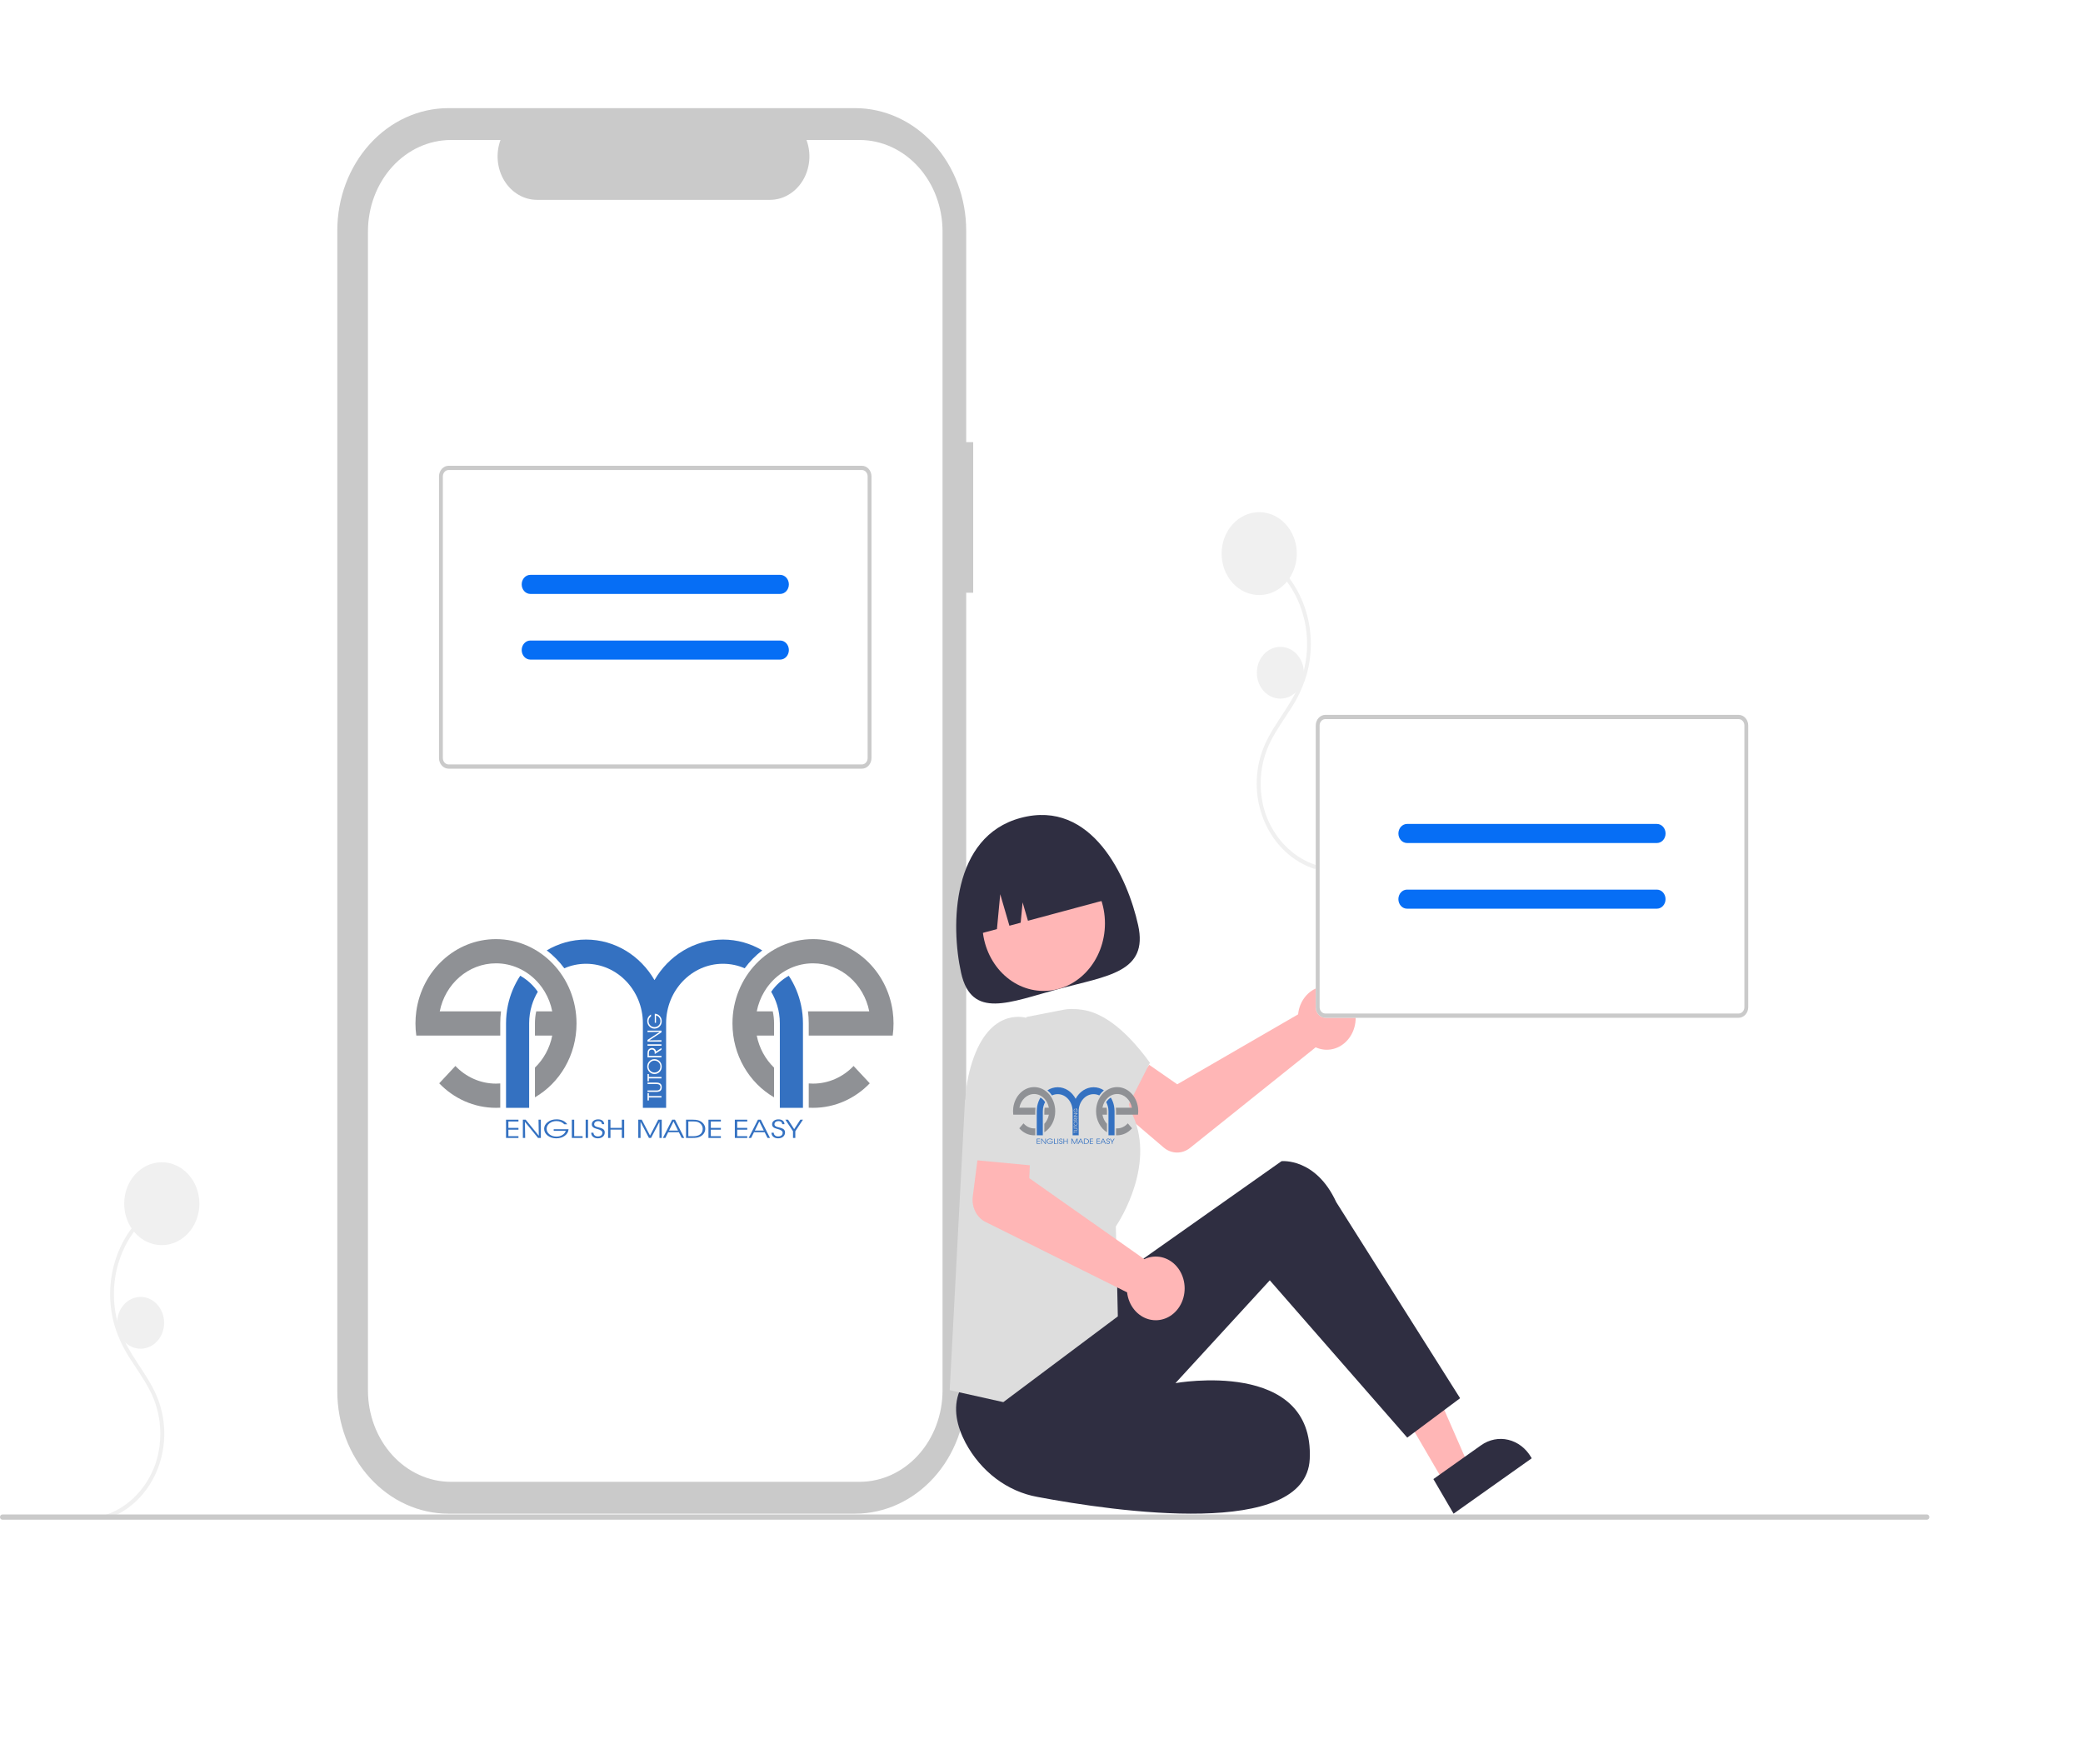 <svg width="366" height="310" viewBox="0 0 366 310" fill="none" xmlns="http://www.w3.org/2000/svg">
<rect width="366" height="310" fill="white"/>
<path d="M18.733 266.871C20.578 266.264 22.292 265.249 23.77 263.888C25.248 262.527 26.46 260.849 27.331 258.956C28.202 257.063 28.714 254.995 28.837 252.876C28.959 250.758 28.69 248.635 28.044 246.635C26.682 242.398 23.595 239.274 21.754 235.327C19.951 231.453 19.53 226.976 20.574 222.778C21.618 218.579 24.05 214.964 27.393 212.644C27.777 212.376 28.171 212.127 28.574 211.896C28.956 211.678 28.618 211.042 28.237 211.261C24.789 213.234 22.084 216.487 20.6 220.444C19.117 224.402 18.95 228.81 20.13 232.89C20.781 235.008 21.722 237.003 22.921 238.806C24.073 240.622 25.333 242.362 26.328 244.292C27.35 246.254 27.964 248.442 28.126 250.697C28.288 252.953 27.993 255.22 27.264 257.334C26.588 259.2 25.582 260.898 24.303 262.329C23.024 263.76 21.5 264.895 19.817 265.668C19.405 265.857 18.983 266.019 18.555 266.162C18.473 266.19 18.403 266.253 18.362 266.337C18.32 266.421 18.31 266.519 18.333 266.611C18.356 266.703 18.411 266.782 18.485 266.83C18.56 266.879 18.648 266.894 18.733 266.871L18.733 266.871Z" fill="#F0F0F0"/>
<path d="M28.424 218.765C32.073 218.765 35.031 215.505 35.031 211.484C35.031 207.463 32.073 204.204 28.424 204.204C24.776 204.204 21.818 207.463 21.818 211.484C21.818 215.505 24.776 218.765 28.424 218.765Z" fill="#F0F0F0"/>
<path d="M24.708 236.967C26.988 236.967 28.837 234.93 28.837 232.417C28.837 229.903 26.988 227.866 24.708 227.866C22.428 227.866 20.579 229.903 20.579 232.417C20.579 234.93 22.428 236.967 24.708 236.967Z" fill="#F0F0F0"/>
<path d="M230.945 152.655C229.1 152.047 227.386 151.032 225.908 149.672C224.43 148.311 223.218 146.633 222.347 144.74C221.476 142.847 220.964 140.778 220.841 138.66C220.718 136.542 220.988 134.418 221.634 132.419C222.996 128.181 226.083 125.058 227.924 121.11C229.726 117.237 230.148 112.76 229.104 108.561C228.06 104.363 225.627 100.747 222.285 98.427C221.901 98.159 221.507 97.91 221.104 97.68C220.722 97.461 221.06 96.826 221.441 97.044C224.889 99.017 227.594 102.27 229.078 106.228C230.561 110.186 230.728 114.594 229.548 118.674C228.897 120.791 227.956 122.786 226.757 124.59C225.605 126.405 224.345 128.146 223.35 130.076C222.328 132.038 221.714 134.226 221.552 136.481C221.39 138.736 221.685 141.003 222.414 143.118C223.09 144.983 224.096 146.681 225.375 148.112C226.653 149.543 228.178 150.679 229.86 151.452C230.273 151.64 230.695 151.803 231.123 151.945C231.205 151.974 231.275 152.037 231.316 152.121C231.358 152.204 231.368 152.303 231.345 152.395C231.322 152.487 231.267 152.565 231.193 152.614C231.118 152.662 231.029 152.677 230.945 152.655H230.945Z" fill="#F0F0F0"/>
<path d="M221.254 104.549C224.902 104.549 227.86 101.289 227.86 97.268C227.86 93.247 224.902 89.987 221.254 89.987C217.605 89.987 214.647 93.247 214.647 97.268C214.647 101.289 217.605 104.549 221.254 104.549Z" fill="#F0F0F0"/>
<path d="M224.97 122.75C227.25 122.75 229.099 120.713 229.099 118.2C229.099 115.687 227.25 113.65 224.97 113.65C222.689 113.65 220.841 115.687 220.841 118.2C220.841 120.713 222.689 122.75 224.97 122.75Z" fill="#F0F0F0"/>
<path d="M170.999 77.684H169.768V40.513C169.768 37.688 169.263 34.891 168.282 32.281C167.301 29.67 165.863 27.299 164.05 25.301C162.237 23.303 160.085 21.719 157.717 20.638C155.348 19.556 152.81 19 150.246 19H78.787C73.61 19 68.644 21.267 64.984 25.301C61.323 29.336 59.266 34.808 59.266 40.513V244.434C59.266 247.259 59.771 250.057 60.752 252.667C61.733 255.277 63.171 257.648 64.984 259.646C66.796 261.644 68.948 263.229 71.317 264.31C73.685 265.391 76.224 265.947 78.787 265.947H150.246C155.424 265.947 160.389 263.681 164.05 259.646C167.711 255.612 169.767 250.14 169.768 244.434V104.143H170.999V77.684Z" fill="#CACACA"/>
<path d="M151.034 24.597H141.706C142.135 25.756 142.299 27.014 142.183 28.259C142.067 29.504 141.675 30.698 141.042 31.737C140.408 32.776 139.552 33.627 138.55 34.216C137.548 34.805 136.429 35.113 135.294 35.113H94.356C93.22 35.113 92.101 34.805 91.099 34.216C90.097 33.627 89.241 32.776 88.608 31.737C87.974 30.698 87.582 29.504 87.466 28.259C87.35 27.014 87.514 25.756 87.943 24.597H79.231C77.316 24.597 75.421 25.013 73.652 25.82C71.883 26.627 70.276 27.811 68.922 29.303C67.569 30.794 66.495 32.566 65.762 34.515C65.029 36.464 64.652 38.553 64.652 40.663V244.284C64.652 246.394 65.029 248.483 65.762 250.433C66.495 252.382 67.569 254.153 68.922 255.645C70.276 257.137 71.883 258.32 73.652 259.127C75.421 259.935 77.316 260.35 79.231 260.35H151.034C152.948 260.35 154.844 259.935 156.613 259.127C158.381 258.32 159.989 257.137 161.342 255.645C162.696 254.153 163.77 252.382 164.502 250.433C165.235 248.483 165.612 246.394 165.612 244.284V40.663C165.612 38.553 165.235 36.464 164.502 34.515C163.77 32.566 162.696 30.794 161.342 29.303C159.989 27.811 158.381 26.627 156.613 25.82C154.844 25.013 152.948 24.597 151.034 24.597Z" fill="white"/>
<path d="M143.779 196.215C131.318 195.968 131.32 175.561 143.779 175.317C156.239 175.563 156.237 195.97 143.779 196.215Z" fill="white"/>
<path d="M146.411 183.534C146.253 183.529 146.104 183.456 145.994 183.331C145.884 183.206 145.822 183.039 145.823 182.865C145.823 182.691 145.885 182.523 145.996 182.399C146.106 182.274 146.256 182.202 146.414 182.198C146.572 182.203 146.722 182.276 146.832 182.401C146.942 182.526 147.003 182.693 147.003 182.868C147.002 183.042 146.94 183.209 146.83 183.333C146.719 183.458 146.569 183.53 146.411 183.534Z" fill="white"/>
<path d="M151.437 135.055H78.828C78.38 135.055 77.951 134.858 77.634 134.51C77.318 134.161 77.139 133.688 77.139 133.194V83.695C77.139 83.201 77.318 82.728 77.634 82.379C77.951 82.03 78.38 81.834 78.828 81.834H151.437C151.885 81.834 152.314 82.03 152.63 82.379C152.947 82.728 153.125 83.201 153.126 83.695V133.194C153.125 133.688 152.947 134.161 152.63 134.51C152.314 134.858 151.885 135.055 151.437 135.055Z" fill="white"/>
<path d="M151.437 135.055H78.828C78.38 135.055 77.951 134.858 77.634 134.51C77.318 134.161 77.139 133.688 77.139 133.194V83.695C77.139 83.201 77.318 82.728 77.634 82.379C77.951 82.03 78.38 81.834 78.828 81.834H151.437C151.885 81.834 152.314 82.03 152.63 82.379C152.947 82.728 153.125 83.201 153.126 83.695V133.194C153.125 133.688 152.947 134.161 152.63 134.51C152.314 134.858 151.885 135.055 151.437 135.055ZM78.828 82.578C78.559 82.578 78.302 82.696 78.112 82.905C77.922 83.115 77.815 83.398 77.814 83.695V133.194C77.815 133.49 77.922 133.774 78.112 133.984C78.302 134.193 78.559 134.311 78.828 134.311H151.437C151.706 134.311 151.963 134.193 152.153 133.984C152.343 133.774 152.45 133.49 152.45 133.194V83.695C152.45 83.398 152.343 83.115 152.153 82.905C151.963 82.696 151.706 82.578 151.437 82.578H78.828Z" fill="#CACACA"/>
<path d="M137.084 104.351H93.181C92.778 104.349 92.393 104.172 92.109 103.858C91.825 103.544 91.666 103.119 91.666 102.676C91.666 102.232 91.825 101.807 92.109 101.493C92.393 101.179 92.778 101.002 93.181 101.001H137.084C137.284 101 137.482 101.043 137.667 101.127C137.852 101.211 138.02 101.334 138.162 101.49C138.303 101.645 138.416 101.83 138.493 102.034C138.569 102.237 138.609 102.455 138.609 102.676C138.609 102.896 138.569 103.114 138.493 103.318C138.416 103.521 138.303 103.706 138.162 103.862C138.02 104.018 137.852 104.141 137.667 104.225C137.482 104.308 137.284 104.351 137.084 104.351Z" fill="#066EF5"/>
<path d="M137.084 115.888H93.181C92.778 115.887 92.393 115.709 92.109 115.396C91.825 115.082 91.666 114.656 91.666 114.213C91.666 113.77 91.825 113.345 92.109 113.031C92.393 112.717 92.778 112.54 93.181 112.538H137.084C137.284 112.538 137.482 112.581 137.667 112.664C137.852 112.748 138.02 112.871 138.162 113.027C138.303 113.183 138.416 113.368 138.493 113.571C138.569 113.775 138.609 113.993 138.609 114.213C138.609 114.434 138.569 114.652 138.493 114.855C138.416 115.059 138.303 115.244 138.162 115.399C138.02 115.555 137.852 115.678 137.667 115.762C137.482 115.846 137.284 115.889 137.084 115.888Z" fill="#066EF5"/>
<path d="M228.234 177.351C228.165 177.635 228.116 177.926 228.087 178.219L206.852 190.509L201.921 187.087L196.262 194.613L204.457 201.606C205.119 202.171 205.929 202.484 206.767 202.498C207.604 202.512 208.423 202.227 209.1 201.684L231.177 184.009C232.129 184.445 233.179 184.552 234.187 184.315C235.196 184.078 236.114 183.508 236.822 182.681C237.529 181.854 237.991 180.81 238.146 179.687C238.302 178.563 238.143 177.415 237.692 176.393C237.24 175.372 236.517 174.526 235.619 173.968C234.721 173.411 233.689 173.168 232.663 173.272C231.636 173.376 230.663 173.822 229.871 174.55C229.08 175.279 228.509 176.256 228.234 177.351Z" fill="#FFB6B6"/>
<path d="M253.837 260.629L258.095 257.611L249.559 238.077L243.275 242.531L253.837 260.629Z" fill="#FFB6B6"/>
<path d="M251.857 259.867L260.242 253.924L260.242 253.924C261.659 252.92 263.381 252.577 265.027 252.971C266.674 253.365 268.111 254.464 269.022 256.026L269.134 256.217L255.405 265.947L251.857 259.867Z" fill="#2F2E41"/>
<path d="M192.493 227.075L225.176 204.014C225.176 204.014 231.181 203.375 234.785 211.203L256.553 245.661L247.266 252.586L223.112 224.946L206.537 243.011C206.537 243.011 230.957 238.598 230.131 256.344C229.476 270.428 196.054 265.597 182.285 263.003C179.67 262.533 177.181 261.434 174.994 259.784C172.808 258.135 170.978 255.975 169.633 253.458C168.157 250.636 167.363 247.431 168.603 244.401C171.911 236.322 192.493 227.075 192.493 227.075Z" fill="#2F2E41"/>
<path d="M176.291 246.348L166.872 244.247L169.556 193.302L180.393 178.673L186.85 177.413C188.775 177.029 190.761 177.455 192.414 178.608C194.067 179.76 195.267 181.556 195.775 183.637L198.621 195.095C203.45 204.106 196.685 214.553 196.062 215.482L196.413 231.283L176.291 246.348Z" fill="#DDDDDD"/>
<path d="M185.061 180.669L185.658 178.339C185.658 178.339 192.143 173.071 202.053 186.722L197.305 196.051L186.982 195.596L185.061 180.669Z" fill="#DDDDDD"/>
<path d="M199.979 162.539C201.817 170.839 194.574 171.456 185.984 173.765C177.393 176.074 170.707 179.202 168.869 170.902C167.032 162.602 167.177 146.974 179.33 143.707C191.902 140.328 198.142 154.238 199.979 162.539Z" fill="#2F2E41"/>
<path d="M183.375 174.103C189.326 174.103 194.149 168.787 194.149 162.23C194.149 155.672 189.326 150.357 183.375 150.357C177.425 150.357 172.601 155.672 172.601 162.23C172.601 168.787 177.425 174.103 183.375 174.103Z" fill="#FFB6B6"/>
<path d="M171.031 164.349L175.171 163.237L175.75 157.11L177.363 162.647L179.341 162.115L179.679 158.541L180.62 161.772L195.323 157.819C194.968 156.216 194.33 154.705 193.445 153.373C192.56 152.041 191.446 150.915 190.166 150.057C188.886 149.2 187.466 148.629 185.985 148.377C184.505 148.124 182.995 148.196 181.539 148.587L179.409 149.16C177.954 149.551 176.583 150.254 175.374 151.229C174.166 152.204 173.143 153.432 172.365 154.843C171.587 156.253 171.069 157.819 170.84 159.45C170.611 161.081 170.676 162.746 171.031 164.349Z" fill="#2F2E41"/>
<path d="M305.489 178.82H232.879C232.432 178.819 232.002 178.623 231.686 178.274C231.369 177.925 231.191 177.452 231.191 176.959V127.459C231.191 126.965 231.369 126.492 231.686 126.144C232.002 125.795 232.432 125.599 232.879 125.598H305.489C305.936 125.599 306.365 125.795 306.682 126.144C306.999 126.492 307.177 126.965 307.177 127.459V176.959C307.177 177.452 306.999 177.925 306.682 178.274C306.365 178.623 305.936 178.819 305.489 178.82Z" fill="white"/>
<path d="M305.489 178.82H232.879C232.432 178.819 232.002 178.623 231.686 178.274C231.369 177.925 231.191 177.452 231.191 176.959V127.459C231.191 126.965 231.369 126.492 231.686 126.144C232.002 125.795 232.432 125.599 232.879 125.598H305.489C305.936 125.599 306.365 125.795 306.682 126.144C306.999 126.492 307.177 126.965 307.177 127.459V176.959C307.177 177.452 306.999 177.925 306.682 178.274C306.365 178.623 305.936 178.819 305.489 178.82ZM232.879 126.342C232.611 126.343 232.353 126.46 232.163 126.67C231.973 126.879 231.866 127.163 231.866 127.459V176.959C231.866 177.255 231.973 177.539 232.163 177.748C232.353 177.957 232.611 178.075 232.879 178.075H305.489C305.757 178.075 306.015 177.957 306.205 177.748C306.395 177.539 306.501 177.255 306.502 176.959V127.459C306.501 127.163 306.395 126.879 306.205 126.67C306.015 126.46 305.757 126.343 305.489 126.342H232.879Z" fill="#CACACA"/>
<path d="M291.136 148.115H247.232C247.032 148.115 246.835 148.072 246.65 147.988C246.465 147.904 246.297 147.781 246.156 147.625C246.015 147.47 245.902 147.285 245.826 147.082C245.749 146.878 245.71 146.66 245.71 146.44C245.71 146.22 245.749 146.002 245.826 145.799C245.902 145.595 246.015 145.41 246.156 145.255C246.297 145.099 246.465 144.976 246.65 144.892C246.835 144.808 247.032 144.765 247.232 144.765H291.136C291.539 144.765 291.925 144.942 292.21 145.256C292.495 145.57 292.655 145.996 292.655 146.44C292.655 146.884 292.495 147.31 292.21 147.624C291.925 147.938 291.539 148.115 291.136 148.115Z" fill="#066EF5"/>
<path d="M291.136 159.652H247.232C247.032 159.653 246.834 159.611 246.649 159.527C246.464 159.443 246.295 159.32 246.154 159.164C246.012 159.009 245.899 158.824 245.823 158.62C245.746 158.416 245.706 158.198 245.706 157.978C245.706 157.757 245.746 157.539 245.823 157.335C245.899 157.131 246.012 156.947 246.154 156.791C246.295 156.635 246.464 156.512 246.649 156.428C246.834 156.345 247.032 156.302 247.232 156.303H291.136C291.538 156.305 291.923 156.482 292.206 156.796C292.49 157.11 292.649 157.535 292.649 157.978C292.649 158.421 292.49 158.846 292.206 159.159C291.923 159.473 291.538 159.651 291.136 159.652Z" fill="#066EF5"/>
<path d="M201.827 220.944C201.568 221.018 201.315 221.115 201.07 221.234L180.857 207.003L181.109 200.587L172.373 198.902L170.925 210.211C170.808 211.125 170.963 212.056 171.367 212.864C171.771 213.672 172.402 214.315 173.165 214.694L198.039 227.062C198.167 228.189 198.603 229.247 199.29 230.094C199.977 230.941 200.881 231.538 201.883 231.805C202.885 232.072 203.938 231.997 204.9 231.588C205.862 231.18 206.689 230.459 207.27 229.521C207.851 228.582 208.159 227.471 208.153 226.335C208.147 225.199 207.827 224.091 207.237 223.16C206.646 222.229 205.812 221.519 204.845 221.123C203.879 220.727 202.826 220.664 201.827 220.944H201.827Z" fill="#FFB6B6"/>
<path d="M182.028 180.999L180.505 178.883C180.505 178.883 174.388 176.711 171.085 185.812C167.782 194.913 170.879 203.787 170.879 203.787L185.33 205.152L186.363 190.363L182.028 180.999Z" fill="#DDDDDD"/>
<path d="M338.587 267H0.413C0.303 267 0.198 266.952 0.121 266.867C0.044 266.781 0 266.666 0 266.545C0 266.424 0.044 266.309 0.121 266.223C0.198 266.138 0.303 266.09 0.413 266.09H338.587C338.697 266.09 338.802 266.138 338.879 266.223C338.956 266.309 339 266.424 339 266.545C339 266.666 338.956 266.781 338.879 266.867C338.802 266.952 338.697 267 338.587 267Z" fill="#CACACA"/>
<g clip-path="url(#clip0)">
<path d="M182.277 200.476H182.74V200.566H182.277V200.892H182.74V200.981H182.168V200.065H182.74V200.155H182.277V200.476Z" fill="#3471C1"/>
<path d="M183.676 200.872L183.663 200.065H183.771V200.981H183.641L183.037 200.173L183.049 200.981H182.942V200.065H183.072L183.676 200.872Z" fill="#3471C1"/>
<path d="M184.362 200.542H185.046C185.037 200.676 184.979 200.786 184.873 200.871C184.766 200.957 184.636 201 184.481 201C184.322 201 184.19 200.954 184.082 200.862C183.975 200.769 183.922 200.655 183.922 200.518C183.922 200.454 183.936 200.393 183.966 200.335C183.995 200.278 184.038 200.226 184.094 200.18C184.149 200.135 184.209 200.102 184.275 200.08C184.341 200.058 184.414 200.047 184.495 200.047C184.602 200.047 184.697 200.069 184.782 200.112C184.867 200.155 184.935 200.216 184.987 200.296H184.854C184.802 200.241 184.746 200.2 184.687 200.174C184.628 200.148 184.562 200.135 184.489 200.135C184.362 200.135 184.255 200.172 184.168 200.248C184.08 200.323 184.037 200.413 184.037 200.519C184.037 200.632 184.08 200.725 184.167 200.801C184.255 200.876 184.362 200.913 184.49 200.913C184.591 200.913 184.681 200.886 184.761 200.833C184.841 200.779 184.893 200.709 184.917 200.624H184.362V200.542" fill="#3471C1"/>
<path d="M185.692 200.981H185.196V200.065H185.305V200.892H185.692V200.981Z" fill="#3471C1"/>
<path d="M185.941 200.981H185.833V200.065H185.941V200.981Z" fill="#3471C1"/>
<path d="M186.087 200.72H186.191C186.193 200.777 186.212 200.822 186.249 200.855C186.285 200.889 186.333 200.906 186.393 200.906C186.457 200.906 186.507 200.889 186.545 200.856C186.583 200.822 186.601 200.777 186.601 200.72C186.601 200.637 186.524 200.574 186.37 200.532C186.358 200.528 186.349 200.526 186.343 200.524C186.262 200.501 186.204 200.472 186.169 200.436C186.133 200.401 186.115 200.355 186.115 200.298C186.115 200.225 186.143 200.165 186.197 200.118C186.252 200.072 186.323 200.048 186.409 200.048C186.492 200.048 186.558 200.07 186.606 200.112C186.654 200.154 186.681 200.214 186.687 200.291H186.585C186.579 200.241 186.561 200.202 186.531 200.175C186.501 200.148 186.46 200.135 186.409 200.135C186.355 200.135 186.31 200.149 186.276 200.179C186.241 200.209 186.224 200.246 186.224 200.292C186.224 200.316 186.229 200.337 186.24 200.354C186.25 200.371 186.267 200.387 186.289 200.402C186.312 200.416 186.357 200.432 186.422 200.449C186.46 200.459 186.489 200.468 186.508 200.474C186.58 200.497 186.631 200.526 186.663 200.562C186.694 200.598 186.71 200.645 186.71 200.704C186.71 200.793 186.681 200.864 186.623 200.919C186.565 200.973 186.487 201 186.391 201C186.302 201 186.229 200.974 186.173 200.923C186.117 200.872 186.088 200.804 186.087 200.72" fill="#3471C1"/>
<path d="M186.974 200.981H186.865V200.065H186.974V200.476H187.497V200.065H187.605V200.981H187.497V200.563H186.974V200.981Z" fill="#3471C1"/>
<path d="M188.254 200.981V200.065H188.413L188.794 200.862L189.174 200.065H189.333V200.981H189.229V200.172L188.842 200.981H188.745L188.358 200.172V200.981H188.254Z" fill="#3471C1"/>
<path d="M190.084 200.611L189.875 200.151L189.669 200.611H190.084ZM189.5 200.981H189.386L189.813 200.065H189.943L190.369 200.981H190.253L190.121 200.694H189.632L189.5 200.981Z" fill="#3471C1"/>
<path d="M190.557 200.152V200.895H190.782C190.922 200.895 191.03 200.862 191.106 200.797C191.181 200.731 191.219 200.639 191.219 200.519C191.219 200.459 191.206 200.403 191.18 200.352C191.155 200.302 191.118 200.259 191.07 200.225C191.034 200.199 190.994 200.18 190.95 200.169C190.905 200.158 190.841 200.152 190.756 200.152H190.557ZM190.451 200.065H190.764C190.85 200.065 190.922 200.072 190.981 200.086C191.04 200.101 191.092 200.123 191.136 200.155C191.199 200.199 191.248 200.253 191.283 200.317C191.318 200.38 191.335 200.449 191.335 200.521C191.335 200.602 191.316 200.676 191.278 200.742C191.24 200.809 191.185 200.863 191.115 200.905C191.069 200.932 191.019 200.952 190.965 200.964C190.911 200.975 190.828 200.981 190.715 200.981H190.451V200.065Z" fill="#3471C1"/>
<path d="M191.592 200.476H192.055V200.566H191.592V200.892H192.055V200.981H191.483V200.065H192.055V200.155H191.592V200.476Z" fill="#3471C1"/>
<path d="M192.806 200.476H193.269V200.566H192.806V200.892H193.269V200.981H192.697V200.065H193.269V200.155H192.806V200.476Z" fill="#3471C1"/>
<path d="M194.031 200.611L193.823 200.151L193.617 200.611H194.031ZM193.448 200.981H193.334L193.761 200.065H193.891L194.316 200.981H194.201L194.069 200.694H193.579L193.448 200.981Z" fill="#3471C1"/>
<path d="M194.383 200.72H194.487C194.489 200.777 194.509 200.822 194.545 200.855C194.582 200.889 194.63 200.906 194.689 200.906C194.753 200.906 194.804 200.889 194.841 200.856C194.879 200.822 194.898 200.777 194.898 200.72C194.898 200.637 194.821 200.574 194.666 200.532C194.654 200.528 194.645 200.526 194.639 200.524C194.558 200.501 194.501 200.472 194.465 200.436C194.429 200.401 194.412 200.355 194.412 200.298C194.412 200.225 194.439 200.165 194.494 200.118C194.548 200.072 194.619 200.048 194.706 200.048C194.788 200.048 194.854 200.07 194.902 200.112C194.951 200.154 194.978 200.214 194.983 200.291H194.881C194.875 200.241 194.858 200.202 194.827 200.175C194.797 200.148 194.757 200.135 194.706 200.135C194.651 200.135 194.607 200.149 194.572 200.179C194.538 200.209 194.52 200.246 194.52 200.292C194.52 200.316 194.526 200.337 194.536 200.354C194.546 200.371 194.563 200.387 194.585 200.402C194.609 200.416 194.653 200.432 194.719 200.449C194.756 200.459 194.785 200.468 194.805 200.474C194.876 200.497 194.928 200.526 194.959 200.562C194.991 200.598 195.007 200.645 195.007 200.704C195.007 200.793 194.977 200.864 194.919 200.919C194.861 200.973 194.784 201 194.688 201C194.598 201 194.525 200.974 194.469 200.923C194.413 200.872 194.384 200.804 194.383 200.72" fill="#3471C1"/>
<path d="M195.48 200.644V200.981H195.374V200.643L195.022 200.065H195.146L195.428 200.541L195.711 200.065H195.832L195.48 200.644Z" fill="#3471C1"/>
<path d="M181.706 198.254C180.977 198.254 180.317 197.915 179.838 197.368L179.094 198.238C179.764 198.999 180.687 199.469 181.706 199.469C181.772 199.469 181.837 199.467 181.902 199.463V198.245C181.837 198.251 181.772 198.254 181.706 198.254V198.254ZM181.706 191C179.84 191 178.296 192.576 178.038 194.627C178.013 194.825 178 195.028 178 195.235C178 195.441 178.013 195.644 178.038 195.842H181.902V195.228C181.902 195.026 181.914 194.825 181.937 194.627H179.117C179.364 193.253 180.431 192.215 181.706 192.215C182.069 192.215 182.416 192.3 182.732 192.452C182.776 192.474 182.82 192.497 182.863 192.521C183.232 192.727 183.552 193.028 183.8 193.397C183.816 193.419 183.831 193.442 183.845 193.465C183.848 193.47 183.851 193.474 183.854 193.478C183.887 193.53 183.918 193.584 183.948 193.638C184.111 193.937 184.23 194.271 184.294 194.627H183.557C183.518 194.823 183.498 195.024 183.498 195.228V195.842H184.294C184.181 196.472 183.896 197.031 183.498 197.451V198.942C184.639 198.22 185.412 196.83 185.412 195.235C185.412 192.896 183.752 191 181.706 191" fill="#8F9195"/>
<path d="M199.962 194.627C199.704 192.576 198.16 191 196.294 191C194.248 191 192.588 192.896 192.588 195.235C192.588 196.83 193.361 198.22 194.502 198.942V197.451C194.104 197.031 193.819 196.472 193.706 195.842H194.502V195.228C194.502 195.024 194.483 194.823 194.443 194.627H193.706C193.77 194.271 193.889 193.937 194.053 193.638C194.082 193.584 194.113 193.53 194.147 193.478C194.149 193.474 194.152 193.47 194.155 193.465C194.169 193.442 194.184 193.419 194.2 193.397C194.215 193.374 194.231 193.351 194.247 193.328C194.488 192.991 194.791 192.714 195.137 192.521C195.138 192.521 195.138 192.52 195.138 192.52C195.181 192.496 195.224 192.474 195.268 192.452H195.268C195.584 192.3 195.931 192.215 196.294 192.215C197.569 192.215 198.636 193.253 198.883 194.627H196.063C196.086 194.825 196.098 195.026 196.098 195.228V195.842H199.962C199.987 195.644 200 195.441 200 195.235C200 195.028 199.987 194.825 199.962 194.627ZM198.162 197.368C197.683 197.915 197.023 198.254 196.294 198.254C196.228 198.254 196.163 198.251 196.098 198.245V199.463C196.163 199.467 196.228 199.469 196.294 199.469C197.313 199.469 198.236 198.999 198.906 198.238L198.162 197.368" fill="#8F9195"/>
<path d="M182.821 192.839C182.554 193.28 182.358 193.783 182.254 194.323C182.198 194.614 182.168 194.917 182.168 195.228V199.469H183.232V195.228C183.232 194.913 183.275 194.608 183.355 194.323C183.421 194.082 183.514 193.854 183.63 193.644C183.417 193.309 183.14 193.033 182.821 192.839" fill="#3471C1"/>
<path d="M195.746 194.323C195.642 193.783 195.447 193.28 195.179 192.839C194.86 193.033 194.583 193.309 194.37 193.644C194.486 193.854 194.579 194.082 194.646 194.323C194.725 194.608 194.768 194.913 194.768 195.228V199.469H195.832V195.228C195.832 194.917 195.802 194.614 195.746 194.323Z" fill="#3471C1"/>
<path d="M188.787 197.585C188.813 197.62 188.845 197.647 188.882 197.667C188.919 197.687 188.957 197.697 188.996 197.697C189.075 197.697 189.14 197.668 189.193 197.61C189.246 197.552 189.272 197.48 189.272 197.395C189.272 197.312 189.245 197.242 189.192 197.184C189.139 197.127 189.073 197.098 188.995 197.098C188.922 197.098 188.859 197.128 188.806 197.187C188.754 197.246 188.727 197.317 188.727 197.4C188.727 197.434 188.732 197.467 188.743 197.498C188.753 197.53 188.768 197.558 188.787 197.585" fill="#3471C1"/>
<path d="M189.274 198.612C189.234 198.65 189.172 198.669 189.087 198.669H188.679V198.597H189.085C189.116 198.597 189.14 198.596 189.155 198.593C189.171 198.59 189.184 198.586 189.196 198.579C189.221 198.566 189.24 198.547 189.254 198.521C189.268 198.496 189.274 198.467 189.274 198.435C189.274 198.38 189.258 198.339 189.225 198.313C189.192 198.286 189.141 198.273 189.071 198.273H188.679V198.202H189.087C189.17 198.202 189.232 198.221 189.273 198.259C189.313 198.296 189.334 198.354 189.334 198.43C189.334 198.513 189.314 198.573 189.274 198.612V198.612ZM189.32 198.951H188.742V199.098H188.679V198.733H188.742V198.879H189.32V198.951ZM189.32 197.92V197.992H188.742V198.138H188.679V197.773H188.742V197.92H189.32ZM188.69 197.257C188.706 197.213 188.729 197.173 188.76 197.137C188.792 197.099 188.828 197.071 188.867 197.053C188.907 197.034 188.95 197.024 188.996 197.024C189.041 197.024 189.083 197.032 189.121 197.049C189.159 197.065 189.194 197.089 189.225 197.121C189.26 197.158 189.287 197.2 189.306 197.247C189.324 197.294 189.333 197.345 189.333 197.4C189.333 197.506 189.301 197.594 189.236 197.666C189.171 197.737 189.091 197.773 188.996 197.773C188.951 197.773 188.908 197.763 188.868 197.743C188.827 197.724 188.791 197.695 188.759 197.658C188.728 197.622 188.705 197.583 188.69 197.539C188.674 197.496 188.666 197.45 188.666 197.399C188.666 197.348 188.674 197.3 188.69 197.257V197.257ZM188.679 196.352V196.28H189.32V196.352H188.679ZM188.975 196.587C188.952 196.558 188.921 196.544 188.884 196.544C188.861 196.544 188.841 196.548 188.822 196.557C188.804 196.566 188.787 196.579 188.774 196.597C188.762 196.611 188.754 196.628 188.749 196.649C188.744 196.669 188.742 196.705 188.742 196.757V196.863H189.32V196.934H188.679V196.738C188.679 196.694 188.682 196.66 188.688 196.633C188.693 196.607 188.703 196.583 188.716 196.561C188.734 196.532 188.758 196.509 188.788 196.492C188.818 196.475 188.849 196.467 188.883 196.467C188.933 196.467 188.975 196.484 189.011 196.517C189.047 196.551 189.066 196.593 189.07 196.644L189.32 196.467V196.552L189.011 196.77V196.7C189.011 196.654 188.999 196.616 188.975 196.587V196.587ZM189.32 196.075V196.146H188.679V196.059L189.244 195.657L188.679 195.666V195.594H189.32V195.681L188.755 196.083L189.32 196.075ZM188.711 194.921C188.741 194.864 188.784 194.819 188.84 194.785V194.873C188.802 194.908 188.773 194.945 188.755 194.984C188.737 195.024 188.727 195.068 188.727 195.116C188.727 195.2 188.754 195.272 188.806 195.33C188.859 195.388 188.923 195.417 188.997 195.417C189.075 195.417 189.141 195.388 189.193 195.33C189.246 195.272 189.272 195.2 189.272 195.115C189.272 195.048 189.253 194.988 189.216 194.935C189.178 194.882 189.13 194.847 189.07 194.831V195.201H189.013V194.745C189.106 194.751 189.183 194.79 189.243 194.861C189.303 194.931 189.333 195.018 189.333 195.121C189.333 195.227 189.301 195.315 189.236 195.387C189.172 195.458 189.091 195.494 188.996 195.494C188.951 195.494 188.908 195.484 188.868 195.464C188.828 195.445 188.791 195.416 188.759 195.379C188.728 195.343 188.704 195.303 188.689 195.259C188.674 195.215 188.666 195.166 188.666 195.112C188.666 195.041 188.681 194.977 188.711 194.921V194.921ZM189 193.057C188.355 191.838 187.184 191.022 185.849 191.022C185.192 191.022 184.575 191.22 184.041 191.566C184.346 191.82 184.619 192.123 184.85 192.464C185.158 192.318 185.495 192.238 185.849 192.238C187.292 192.238 188.466 193.579 188.466 195.228V199.469H189.535V195.228C189.535 193.579 190.708 192.238 192.151 192.238C192.505 192.238 192.842 192.318 193.15 192.464C193.381 192.123 193.654 191.82 193.959 191.566C193.425 191.22 192.808 191.022 192.151 191.022C190.816 191.022 189.645 191.838 189 193.057" fill="#3471C1"/>
</g>
<g clip-path="url(#clip1)">
<path d="M89.331 198.165H91.097V198.482H89.331V199.624H91.097V199.934H88.915V196.727H91.097V197.042H89.331V198.165Z" fill="#3471C1"/>
<path d="M94.672 199.551L94.623 196.727H95.033V199.934H94.537L92.231 197.106L92.277 199.934H91.87V196.727H92.367L94.672 199.551Z" fill="#3471C1"/>
<path d="M97.29 198.399H99.902C99.867 198.866 99.647 199.249 99.241 199.549C98.835 199.85 98.337 200 97.746 200C97.14 200 96.632 199.838 96.224 199.515C95.815 199.192 95.61 198.791 95.61 198.313C95.61 198.088 95.666 197.875 95.778 197.674C95.889 197.473 96.053 197.291 96.269 197.13C96.476 196.973 96.706 196.856 96.958 196.779C97.21 196.703 97.49 196.665 97.798 196.665C98.206 196.665 98.572 196.74 98.896 196.891C99.22 197.041 99.481 197.256 99.677 197.535H99.169C98.971 197.343 98.759 197.201 98.532 197.109C98.306 197.017 98.054 196.971 97.775 196.971C97.292 196.971 96.884 197.103 96.55 197.367C96.216 197.63 96.049 197.947 96.049 198.317C96.049 198.711 96.216 199.039 96.548 199.302C96.881 199.565 97.292 199.696 97.781 199.696C98.165 199.696 98.51 199.602 98.815 199.414C99.12 199.226 99.319 198.982 99.411 198.683H97.29V198.399" fill="#3471C1"/>
<path d="M102.369 199.934H100.476V196.727H100.892V199.624H102.369V199.934Z" fill="#3471C1"/>
<path d="M103.319 199.934H102.906V196.727H103.319V199.934Z" fill="#3471C1"/>
<path d="M103.876 199.02H104.274C104.282 199.218 104.356 199.376 104.495 199.493C104.635 199.611 104.818 199.67 105.045 199.67C105.289 199.67 105.483 199.611 105.626 199.494C105.77 199.378 105.841 199.219 105.841 199.02C105.841 198.729 105.547 198.509 104.958 198.361C104.912 198.349 104.877 198.341 104.854 198.335C104.547 198.254 104.325 198.152 104.189 198.027C104.054 197.903 103.986 197.741 103.986 197.542C103.986 197.286 104.09 197.077 104.299 196.914C104.508 196.751 104.777 196.669 105.108 196.669C105.424 196.669 105.674 196.744 105.859 196.892C106.043 197.04 106.146 197.249 106.168 197.517H105.778C105.757 197.343 105.688 197.208 105.573 197.113C105.458 197.019 105.303 196.971 105.108 196.971C104.901 196.971 104.731 197.023 104.599 197.126C104.467 197.23 104.401 197.362 104.401 197.522C104.401 197.606 104.421 197.678 104.46 197.739C104.5 197.8 104.563 197.855 104.649 197.905C104.738 197.955 104.907 198.011 105.157 198.073C105.302 198.108 105.411 198.136 105.486 198.158C105.76 198.239 105.956 198.342 106.077 198.468C106.197 198.593 106.257 198.758 106.257 198.962C106.257 199.274 106.146 199.525 105.924 199.715C105.701 199.905 105.407 200 105.039 200C104.697 200 104.419 199.91 104.205 199.73C103.991 199.55 103.882 199.313 103.876 199.02" fill="#3471C1"/>
<path d="M107.264 199.934H106.849V196.727H107.264V198.165H109.261V196.727H109.674V199.934H109.261V198.471H107.264V199.934Z" fill="#3471C1"/>
<path d="M112.15 199.934V196.727H112.759L114.214 199.516L115.663 196.727H116.271V199.934H115.876V197.101L114.398 199.934H114.026L112.549 197.101V199.934H112.15Z" fill="#3471C1"/>
<path d="M119.137 198.639L118.341 197.029L117.556 198.639H119.137ZM116.909 199.934H116.474L118.104 196.727H118.6L120.225 199.934H119.784L119.282 198.927H117.411L116.909 199.934Z" fill="#3471C1"/>
<path d="M120.947 197.033V199.632H121.804C122.339 199.632 122.751 199.518 123.039 199.289C123.328 199.06 123.472 198.735 123.472 198.315C123.472 198.105 123.423 197.911 123.325 197.733C123.227 197.556 123.086 197.407 122.903 197.286C122.767 197.195 122.614 197.13 122.445 197.091C122.275 197.053 122.029 197.033 121.706 197.033H120.947ZM120.54 196.727H121.735C122.064 196.727 122.34 196.752 122.564 196.802C122.788 196.852 122.986 196.932 123.158 197.042C123.398 197.196 123.585 197.385 123.717 197.608C123.85 197.831 123.917 198.07 123.917 198.324C123.917 198.607 123.843 198.865 123.697 199.098C123.551 199.331 123.344 199.521 123.077 199.668C122.9 199.763 122.708 199.831 122.502 199.872C122.296 199.913 121.979 199.934 121.55 199.934H120.54V196.727Z" fill="#3471C1"/>
<path d="M124.898 198.165H126.664V198.482H124.898V199.624H126.664V199.934H124.482V196.727H126.664V197.042H124.898V198.165Z" fill="#3471C1"/>
<path d="M129.533 198.165H131.299V198.482H129.533V199.624H131.299V199.934H129.117V196.727H131.299V197.042H129.533V198.165Z" fill="#3471C1"/>
<path d="M134.211 198.639L133.414 197.029L132.629 198.639H134.211ZM131.983 199.934H131.547L133.178 196.727H133.674L135.299 199.934H134.857L134.355 198.927H132.485L131.983 199.934Z" fill="#3471C1"/>
<path d="M135.553 199.02H135.951C135.959 199.218 136.033 199.376 136.172 199.493C136.311 199.611 136.495 199.67 136.722 199.67C136.966 199.67 137.16 199.611 137.303 199.494C137.447 199.378 137.518 199.219 137.518 199.02C137.518 198.729 137.224 198.509 136.635 198.361C136.589 198.349 136.555 198.341 136.531 198.335C136.223 198.254 136.002 198.152 135.866 198.027C135.73 197.903 135.663 197.741 135.663 197.542C135.663 197.286 135.767 197.077 135.976 196.914C136.184 196.751 136.455 196.669 136.785 196.669C137.101 196.669 137.351 196.744 137.535 196.892C137.72 197.04 137.823 197.249 137.845 197.517H137.455C137.433 197.343 137.366 197.208 137.25 197.113C137.134 197.019 136.98 196.971 136.785 196.971C136.578 196.971 136.407 197.023 136.276 197.126C136.144 197.23 136.078 197.362 136.078 197.522C136.078 197.606 136.098 197.678 136.137 197.739C136.177 197.8 136.24 197.855 136.326 197.905C136.415 197.955 136.584 198.011 136.834 198.073C136.979 198.108 137.088 198.136 137.163 198.158C137.437 198.239 137.633 198.342 137.754 198.468C137.874 198.593 137.934 198.758 137.934 198.962C137.934 199.274 137.823 199.525 137.601 199.715C137.378 199.905 137.083 200 136.716 200C136.373 200 136.096 199.91 135.882 199.73C135.668 199.55 135.559 199.313 135.553 199.02" fill="#3471C1"/>
<path d="M139.743 198.756V199.934H139.337V198.751L137.994 196.727H138.468L139.542 198.392L140.625 196.727H141.086L139.743 198.756Z" fill="#3471C1"/>
<path d="M87.149 190.388C84.368 190.388 81.846 189.202 80.019 187.289L77.175 190.333C79.734 192.995 83.258 194.641 87.149 194.641C87.401 194.641 87.651 194.634 87.9 194.621V190.358C87.651 190.378 87.402 190.388 87.149 190.388V190.388ZM87.149 165C80.024 165 74.129 170.517 73.146 177.694C73.05 178.389 73 179.099 73 179.821C73 180.543 73.05 181.253 73.146 181.948H87.9V179.796C87.9 179.092 87.945 178.388 88.033 177.694H77.267C78.209 172.884 82.282 169.254 87.149 169.254C88.537 169.254 89.862 169.549 91.066 170.083C91.236 170.158 91.403 170.238 91.567 170.322C92.975 171.043 94.2 172.098 95.147 173.388C95.206 173.468 95.263 173.547 95.318 173.628C95.33 173.644 95.341 173.659 95.35 173.674C95.476 173.856 95.595 174.043 95.709 174.233C96.334 175.279 96.788 176.448 97.033 177.694H94.218C94.067 178.381 93.992 179.084 93.992 179.796V181.948H97.033C96.601 184.151 95.513 186.107 93.992 187.579V192.796C98.35 190.269 101.3 185.406 101.3 179.821C101.3 171.636 94.964 165 87.149 165" fill="#8F9195"/>
<path d="M156.855 177.694C155.871 170.517 149.976 165 142.851 165C135.036 165 128.7 171.636 128.7 179.821C128.7 185.406 131.651 190.269 136.009 192.796V187.579C134.487 186.107 133.399 184.151 132.967 181.948H136.009V179.796C136.009 179.084 135.933 178.38 135.782 177.694H132.967C133.212 176.448 133.667 175.279 134.292 174.233C134.406 174.043 134.524 173.856 134.65 173.674C134.659 173.659 134.671 173.644 134.682 173.628C134.737 173.547 134.795 173.468 134.853 173.388C134.912 173.308 134.973 173.228 135.034 173.15C135.953 171.967 137.113 170.998 138.433 170.322C138.434 170.322 138.436 170.321 138.436 170.321C138.6 170.237 138.765 170.158 138.933 170.083H138.934C140.139 169.549 141.463 169.254 142.851 169.254C147.718 169.254 151.792 172.884 152.734 177.694H141.968C142.056 178.388 142.101 179.092 142.101 179.796V181.948H156.855C156.951 181.253 157 180.543 157 179.821C157 179.099 156.951 178.389 156.855 177.694ZM149.981 187.289C148.154 189.202 145.632 190.388 142.851 190.388C142.598 190.388 142.349 190.378 142.101 190.358V194.621C142.349 194.634 142.6 194.641 142.851 194.641C146.742 194.641 150.267 192.995 152.825 190.333L149.981 187.289" fill="#8F9195"/>
<path d="M91.407 171.437C90.386 172.981 89.639 174.739 89.243 176.631C89.028 177.65 88.915 178.71 88.915 179.796V194.641H92.976V179.796C92.976 178.694 93.14 177.629 93.445 176.631C93.699 175.787 94.055 174.989 94.497 174.253C93.685 173.082 92.624 172.117 91.407 171.437" fill="#3471C1"/>
<path d="M140.757 176.631C140.361 174.739 139.614 172.981 138.593 171.437C137.376 172.117 136.316 173.082 135.503 174.253C135.945 174.989 136.301 175.787 136.556 176.631C136.861 177.629 137.024 178.694 137.024 179.796V194.641H141.086V179.796C141.086 178.71 140.972 177.65 140.757 176.631Z" fill="#3471C1"/>
<path d="M114.188 188.047C114.287 188.169 114.407 188.265 114.55 188.335C114.692 188.405 114.838 188.44 114.987 188.44C115.285 188.44 115.535 188.338 115.737 188.135C115.938 187.932 116.039 187.682 116.039 187.383C116.039 187.092 115.937 186.846 115.733 186.645C115.529 186.445 115.278 186.344 114.98 186.344C114.702 186.344 114.462 186.447 114.261 186.654C114.06 186.861 113.959 187.11 113.959 187.401C113.959 187.519 113.979 187.634 114.017 187.743C114.056 187.853 114.113 187.954 114.188 188.047" fill="#3471C1"/>
<path d="M116.046 191.64C115.894 191.775 115.655 191.843 115.331 191.843H113.774V191.591H115.323C115.443 191.591 115.533 191.586 115.592 191.576C115.652 191.566 115.704 191.549 115.75 191.526C115.843 191.48 115.916 191.413 115.969 191.324C116.021 191.236 116.048 191.135 116.048 191.024C116.048 190.83 115.985 190.687 115.859 190.594C115.733 190.501 115.537 190.455 115.273 190.455H113.774V190.207H115.331C115.649 190.207 115.885 190.273 116.041 190.405C116.197 190.537 116.275 190.737 116.275 191.006C116.275 191.294 116.199 191.505 116.046 191.64V191.64ZM116.223 192.829H114.015V193.342H113.774V192.065H114.015V192.577H116.223V192.829ZM116.223 189.219V189.47H114.015V189.983H113.774V188.706H114.015V189.219H116.223ZM113.816 186.898C113.876 186.745 113.965 186.605 114.084 186.478C114.206 186.348 114.343 186.25 114.494 186.184C114.645 186.118 114.809 186.085 114.983 186.085C115.157 186.085 115.317 186.113 115.462 186.17C115.607 186.226 115.739 186.311 115.858 186.423C115.995 186.554 116.098 186.701 116.167 186.866C116.237 187.03 116.271 187.208 116.271 187.401C116.271 187.77 116.148 188.079 115.901 188.329C115.653 188.579 115.348 188.704 114.983 188.704C114.813 188.704 114.65 188.67 114.496 188.601C114.341 188.533 114.203 188.433 114.08 188.303C113.963 188.177 113.874 188.039 113.815 187.888C113.755 187.737 113.726 187.574 113.726 187.397C113.726 187.218 113.756 187.051 113.816 186.898V186.898ZM113.774 183.732V183.48H116.223V183.732H113.774ZM114.906 184.556C114.815 184.454 114.699 184.403 114.556 184.403C114.47 184.403 114.391 184.419 114.321 184.45C114.25 184.481 114.189 184.527 114.136 184.588C114.092 184.639 114.061 184.7 114.043 184.771C114.024 184.842 114.015 184.968 114.015 185.15V185.522H116.223V185.77H113.774V185.081C113.774 184.93 113.785 184.808 113.807 184.716C113.829 184.624 113.865 184.54 113.916 184.465C113.984 184.363 114.075 184.282 114.19 184.223C114.304 184.164 114.425 184.134 114.553 184.134C114.742 184.134 114.906 184.193 115.042 184.311C115.179 184.429 115.254 184.576 115.266 184.754L116.223 184.134V184.433L115.042 185.194V184.951C115.042 184.789 114.997 184.657 114.906 184.556V184.556ZM116.223 182.762V183.01H113.774V182.707L115.93 181.3L113.774 181.33V181.08H116.223V181.383L114.064 182.79L116.223 182.762ZM113.898 178.722C114.013 178.525 114.177 178.366 114.39 178.246V178.556C114.243 178.677 114.134 178.806 114.064 178.944C113.994 179.082 113.959 179.236 113.959 179.407C113.959 179.701 114.06 179.951 114.261 180.154C114.462 180.358 114.704 180.46 114.987 180.46C115.287 180.46 115.538 180.358 115.738 180.155C115.939 179.952 116.039 179.701 116.039 179.403C116.039 179.168 115.968 178.958 115.824 178.772C115.681 178.586 115.495 178.464 115.266 178.408V179.703H115.049V178.109C115.405 178.13 115.698 178.264 115.928 178.512C116.157 178.76 116.271 179.064 116.271 179.424C116.271 179.794 116.148 180.104 115.901 180.353C115.655 180.603 115.349 180.728 114.983 180.728C114.812 180.728 114.649 180.694 114.496 180.625C114.342 180.557 114.204 180.458 114.08 180.326C113.96 180.199 113.871 180.059 113.813 179.905C113.755 179.751 113.726 179.58 113.726 179.393C113.726 179.144 113.783 178.92 113.898 178.722V178.722ZM115 172.2C112.536 167.934 108.064 165.078 102.967 165.078C100.461 165.078 98.105 165.769 96.065 166.979C97.232 167.869 98.272 168.93 99.154 170.125C100.33 169.613 101.618 169.332 102.968 169.332C108.477 169.332 112.959 174.025 112.959 179.796V194.641H117.041V179.796C117.041 174.025 121.523 169.332 127.032 169.332C128.382 169.332 129.671 169.613 130.846 170.125C131.729 168.93 132.769 167.869 133.935 166.979C131.896 165.769 129.54 165.078 127.032 165.078C121.935 165.078 117.464 167.934 115 172.2" fill="#3471C1"/>
</g>
<defs>
<clipPath id="clip0">
<rect width="22" height="10" fill="white" transform="translate(178 191)"/>
</clipPath>
<clipPath id="clip1">
<rect width="84" height="35" fill="white" transform="translate(73 165)"/>
</clipPath>
</defs>
</svg>
